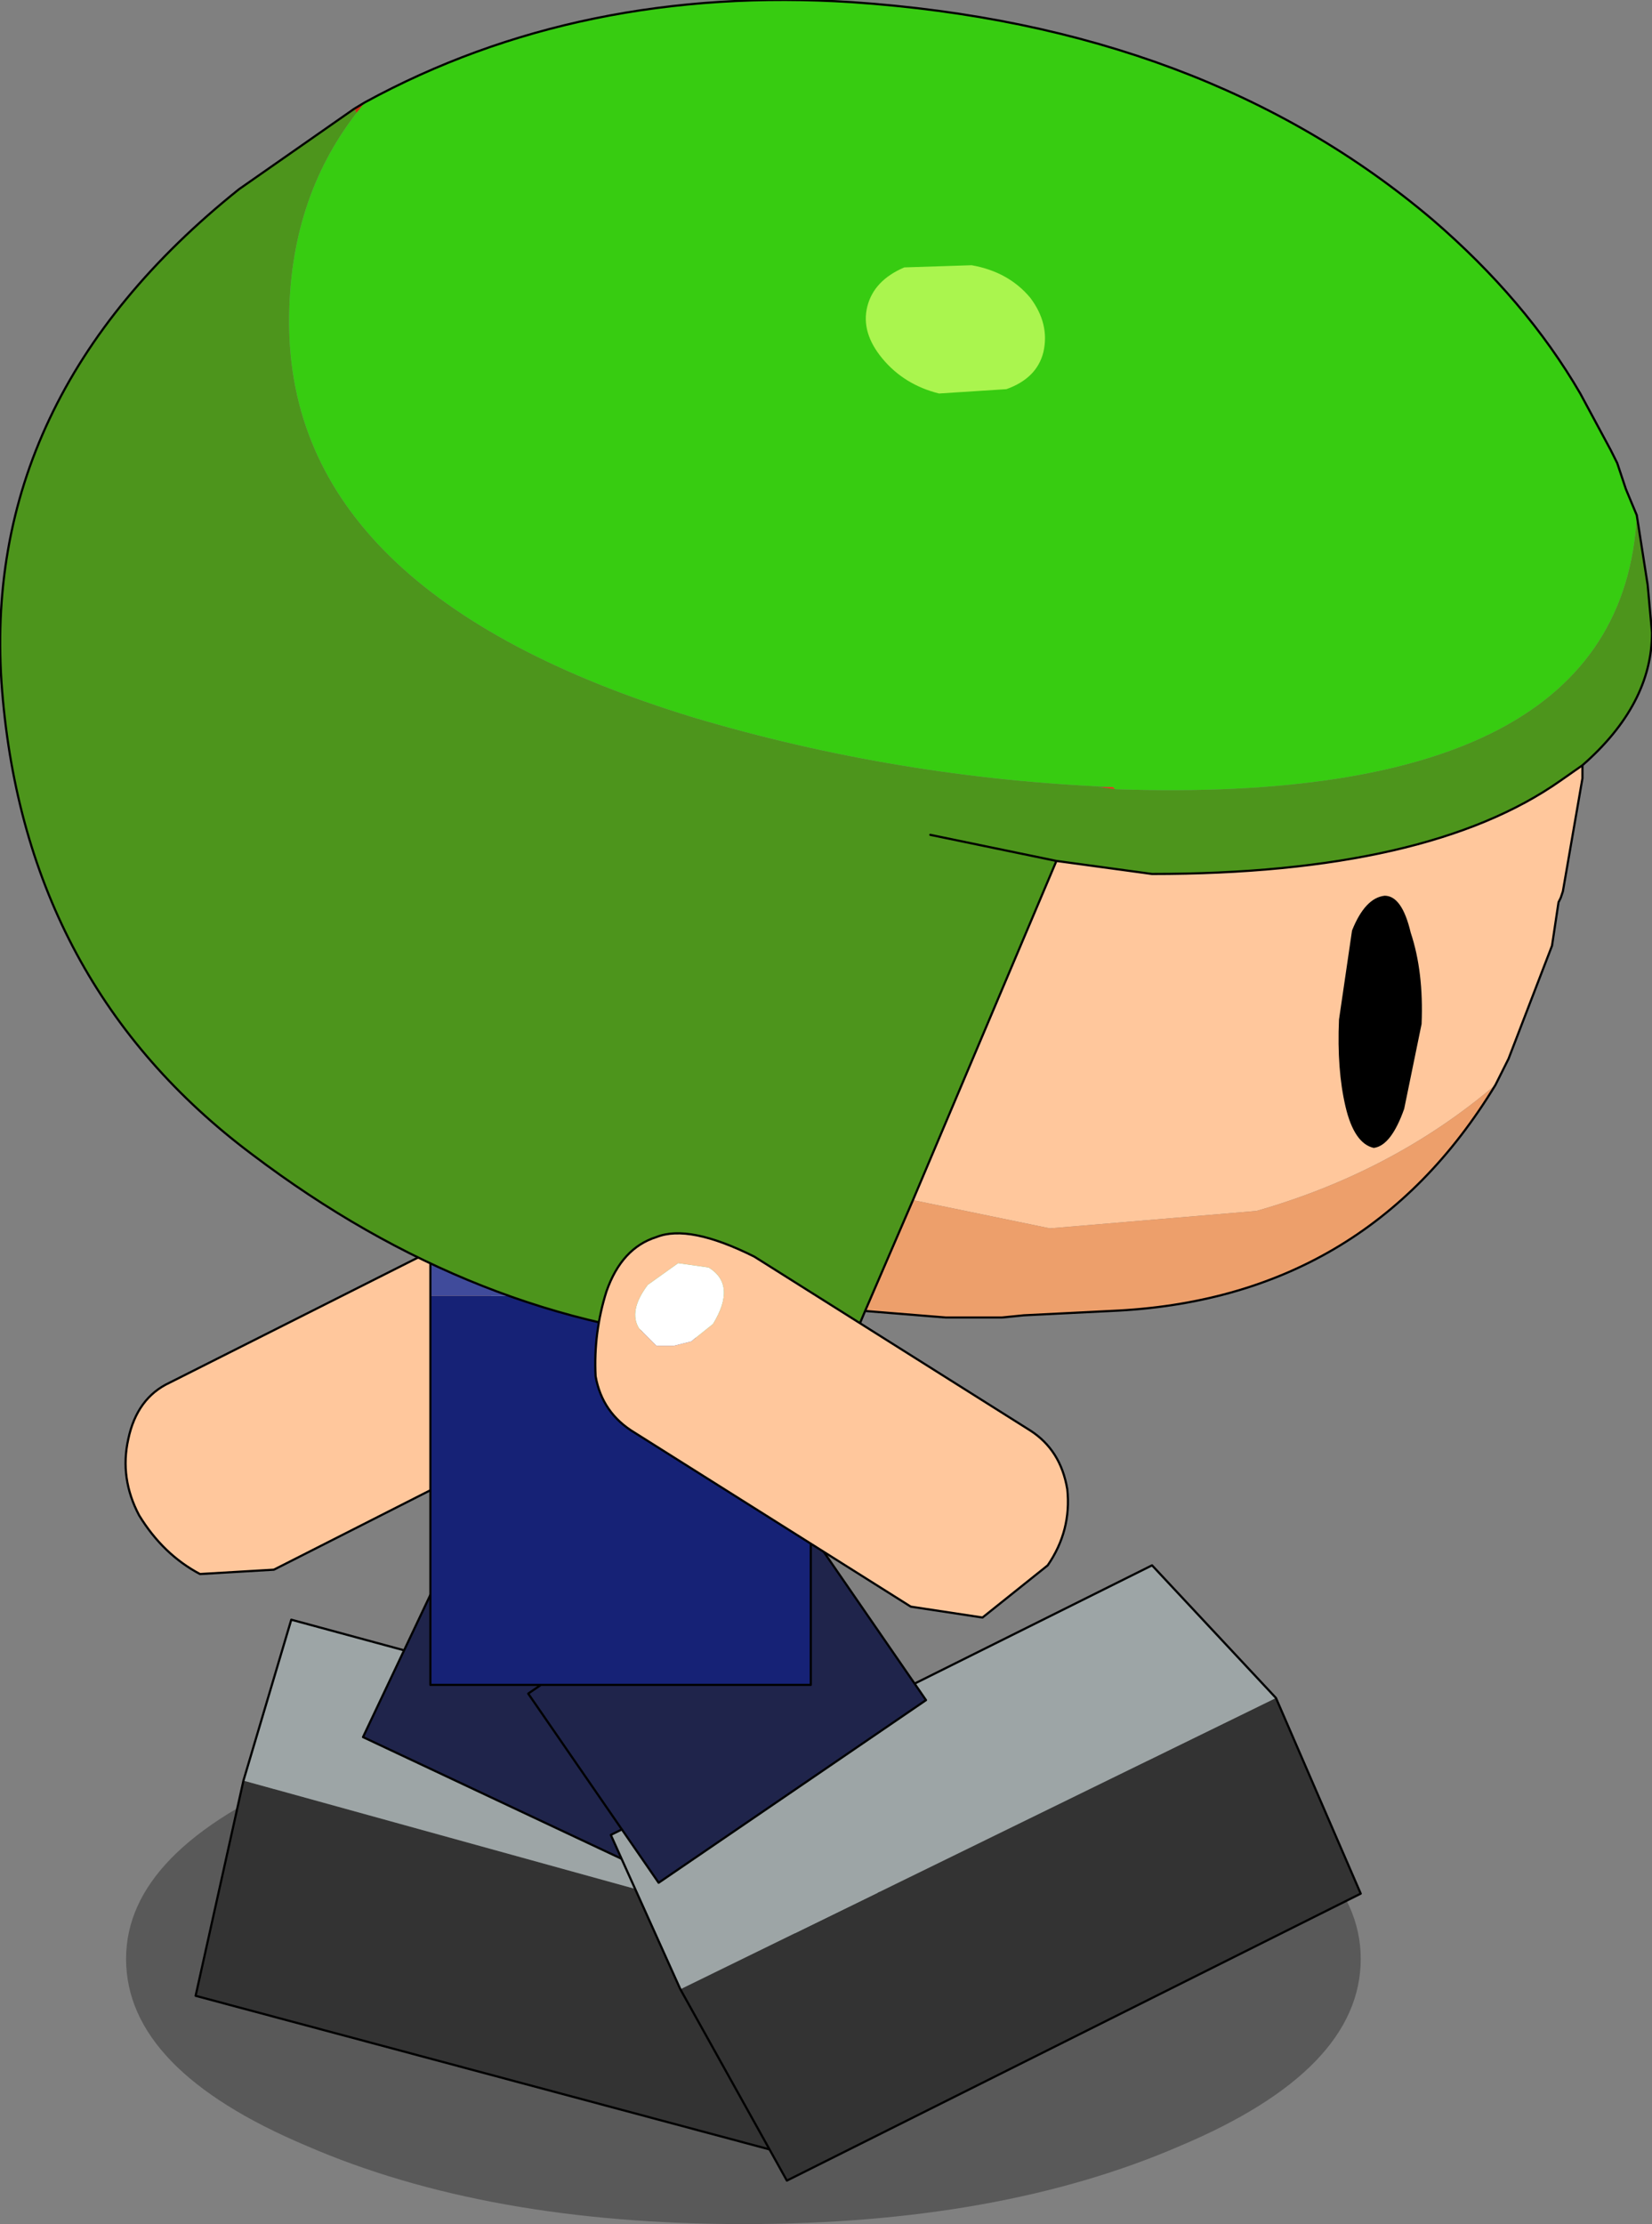 <?xml version="1.0" encoding="UTF-8" standalone="no"?>
<svg xmlns:xlink="http://www.w3.org/1999/xlink" height="51.15px" width="38.0px" xmlns="http://www.w3.org/2000/svg">
  <rect width="100%" height="100%" fill="#808080" stroke="none"/>
  <g transform="matrix(1.0, 0.0, 0.0, 1.0, -0.25, 16.45)">
    <path d="M27.4 32.9 Q23.25 34.7 17.35 34.7 11.45 34.7 7.3 32.9 3.15 31.15 3.15 28.6 3.15 26.1 7.3 24.35 11.45 22.55 17.35 22.55 23.25 22.55 27.4 24.35 31.55 26.1 31.55 28.6 31.55 31.15 27.4 32.9" fill="#000000" fill-opacity="0.302" fill-rule="evenodd" stroke="none"/>
    <path d="M20.5 28.55 L18.95 33.25 4.75 29.45 5.85 24.5 20.5 28.55" fill="#333333" fill-rule="evenodd" stroke="none"/>
    <path d="M5.85 24.5 L6.95 20.8 20.4 24.45 20.5 28.55 5.85 24.5" fill="#9da5a6" fill-rule="evenodd" stroke="none"/>
    <path d="M20.5 28.55 L18.95 33.25 4.75 29.45 5.85 24.5 6.95 20.8 20.4 24.45 20.5 28.55 Z" fill="none" stroke="#000000" stroke-linecap="round" stroke-linejoin="round" stroke-width="0.05"/>
    <path d="M14.0 20.25 L15.05 20.75 17.65 21.95 15.4 26.7 8.6 23.5 10.85 18.75 14.0 20.25" fill="#1f244b" fill-rule="evenodd" stroke="none"/>
    <path d="M15.05 20.75 L17.65 21.95 15.4 26.7 8.6 23.5 10.85 18.75 14.0 20.25" fill="none" stroke="#000000" stroke-linecap="round" stroke-linejoin="round" stroke-width="0.05"/>
    <path d="M15.9 29.3 L29.6 22.6 31.55 27.1 18.35 33.7 15.9 29.3" fill="#333333" fill-rule="evenodd" stroke="none"/>
    <path d="M29.6 22.6 L15.9 29.3 14.3 25.75 26.75 19.55 29.6 22.6" fill="#9da5a6" fill-rule="evenodd" stroke="none"/>
    <path d="M29.6 22.6 L26.75 19.55 14.3 25.75 15.9 29.3 18.35 33.7 31.55 27.1 29.6 22.6 Z" fill="none" stroke="#000000" stroke-linecap="round" stroke-linejoin="round" stroke-width="0.05"/>
    <path d="M13.35 13.9 L12.9 14.2 12.45 14.15 12.15 14.05 11.65 13.6 Q11.2 12.7 11.85 12.3 12.2 12.15 12.55 12.3 L13.2 12.8 Q13.65 13.5 13.35 13.9 M13.15 11.75 L10.9 11.95 4.15 15.35 Q3.4 15.7 3.2 16.65 3.0 17.55 3.45 18.4 4.0 19.3 4.85 19.75 L6.55 19.65 13.25 16.25 Q14.05 15.9 14.25 15.0 14.45 14.1 14.15 13.0 13.95 12.05 13.15 11.75" fill="#ffc79c" fill-rule="evenodd" stroke="none"/>
    <path d="M13.35 13.9 Q13.65 13.5 13.2 12.8 L12.55 12.3 Q12.2 12.15 11.85 12.3 11.2 12.7 11.65 13.6 L12.15 14.05 12.45 14.15 12.9 14.2 13.35 13.9" fill="#ffffff" fill-rule="evenodd" stroke="none"/>
    <path d="M13.15 11.75 Q13.95 12.05 14.15 13.0 14.45 14.1 14.25 15.0 14.05 15.9 13.25 16.25 L6.55 19.65 4.85 19.75 Q4.0 19.3 3.45 18.4 3.0 17.55 3.2 16.65 3.4 15.7 4.15 15.35 L10.9 11.95 13.15 11.75 Z" fill="none" stroke="#000000" stroke-linecap="round" stroke-linejoin="round" stroke-width="0.05"/>
    <path d="M16.2 19.9 L18.55 18.3 21.55 22.65 15.4 26.85 12.4 22.5 15.25 20.55 16.2 19.9" fill="#1f244b" fill-rule="evenodd" stroke="none"/>
    <path d="M16.2 19.9 L18.55 18.3 21.55 22.65 15.4 26.85 12.4 22.5 15.25 20.55" fill="none" stroke="#000000" stroke-linecap="round" stroke-linejoin="round" stroke-width="0.05"/>
    <path d="M15.75 11.6 L18.9 11.6 18.9 13.35 10.15 13.35 10.15 11.6 11.25 11.6 12.4 11.6 14.65 11.6 15.75 11.6" fill="#404b9b" fill-rule="evenodd" stroke="none"/>
    <path d="M18.9 13.35 L18.9 22.3 10.15 22.3 10.15 13.35 18.9 13.35" fill="#162276" fill-rule="evenodd" stroke="none"/>
    <path d="M15.75 11.6 L18.9 11.6 18.9 13.35 18.9 22.3 10.15 22.3 10.15 13.35 10.15 11.6 11.25 11.6 M12.4 11.6 L14.65 11.6" fill="none" stroke="#000000" stroke-linecap="round" stroke-linejoin="round" stroke-width="0.05"/>
    <path d="M36.65 1.15 L36.65 1.45 36.2 4.05 36.15 4.2 36.1 4.3 35.95 5.3 34.95 7.9 34.65 8.5 Q32.3 10.5 29.15 11.4 L24.4 11.8 21.25 11.15 24.55 3.35 26.75 3.65 Q33.1 3.65 36.15 1.5 L36.65 1.15" fill="#ffc79c" fill-rule="evenodd" stroke="none"/>
    <path d="M34.65 8.5 Q31.65 13.45 25.8 13.7 L23.8 13.8 23.3 13.85 23.15 13.85 22.45 13.85 22.0 13.85 20.15 13.7 21.25 11.15 24.4 11.8 29.15 11.4 Q32.3 10.5 34.65 8.5" fill="#ed9f6b" fill-rule="evenodd" stroke="none"/>
    <path d="M25.85 1.65 L25.9 1.7 25.5 1.65 25.85 1.65" fill="#e73818" fill-rule="evenodd" stroke="none"/>
    <path d="M8.4 -13.95 L8.65 -14.1 8.45 -13.85 8.4 -13.95" fill="#c52f14" fill-rule="evenodd" stroke="none"/>
    <path d="M37.9 -4.6 L38.15 -3.0 38.25 -1.9 Q38.25 -0.25 36.65 1.15 L36.15 1.5 Q33.1 3.65 26.75 3.65 L24.55 3.35 21.25 11.15 20.15 13.7 19.75 14.65 17.35 14.45 17.0 14.4 16.95 14.4 Q11.2 14.0 6.05 10.1 0.85 6.2 0.3 -0.55 -0.25 -7.3 5.75 -12.1 L8.4 -13.95 8.45 -13.85 Q6.9 -11.85 6.9 -9.05 6.9 -2.8 16.2 0.05 20.9 1.45 25.85 1.65 L25.5 1.65 25.9 1.7 Q37.55 2.1 37.9 -4.6 M17.0 14.4 L17.05 14.15 17.0 14.4 M21.65 2.75 L24.55 3.35 21.65 2.75" fill="#4d951c" fill-rule="evenodd" stroke="none"/>
    <path d="M8.65 -14.1 Q13.6 -16.8 19.85 -16.4 27.95 -15.85 33.2 -11.4 35.35 -9.55 36.6 -7.4 L37.3 -6.1 37.45 -5.8 37.65 -5.2 37.9 -4.6 Q37.55 2.1 25.9 1.7 L25.85 1.65 Q20.9 1.45 16.2 0.05 6.9 -2.8 6.9 -9.05 6.9 -11.85 8.45 -13.85 L8.65 -14.1" fill="#37cc11" fill-rule="evenodd" stroke="none"/>
    <path d="M8.65 -14.1 Q13.6 -16.8 19.85 -16.4 27.95 -15.85 33.2 -11.4 35.35 -9.55 36.6 -7.4 L37.3 -6.1 37.45 -5.8 37.65 -5.2 37.9 -4.6 38.15 -3.0 38.25 -1.9 Q38.25 -0.25 36.65 1.15 L36.65 1.45 36.2 4.05 36.15 4.2 36.1 4.3 35.95 5.3 34.95 7.9 34.65 8.5 Q31.65 13.45 25.8 13.7 L23.8 13.8 23.3 13.85 23.15 13.85 22.45 13.85 22.0 13.85 20.15 13.7 19.75 14.65 17.35 14.45 17.0 14.4 16.95 14.4 Q11.2 14.0 6.05 10.1 0.85 6.2 0.3 -0.55 -0.25 -7.3 5.75 -12.1 L8.4 -13.95 8.65 -14.1 M36.65 1.15 L36.15 1.5 Q33.1 3.65 26.75 3.65 L24.55 3.35 21.25 11.15 20.15 13.7 M24.55 3.35 L21.65 2.75" fill="none" stroke="#000000" stroke-linecap="round" stroke-linejoin="round" stroke-width="0.05"/>
    <path d="M32.55 9.05 Q32.25 9.9 31.85 9.95 31.4 9.85 31.2 9.0 31.0 8.15 31.05 7.0 L31.35 4.95 Q31.65 4.2 32.1 4.15 32.5 4.15 32.7 5.0 33.0 5.9 32.95 7.1 L32.55 9.05" fill="#000000" fill-rule="evenodd" stroke="none"/>
    <path d="M23.4 -7.5 L21.85 -7.4 Q21.05 -7.6 20.55 -8.2 20.05 -8.8 20.2 -9.4 20.35 -10.0 21.05 -10.3 L22.6 -10.35 Q23.45 -10.2 23.95 -9.6 24.4 -9.0 24.25 -8.35 24.1 -7.75 23.4 -7.5" fill="#aaf54e" fill-rule="evenodd" stroke="none"/>
    <path d="M15.35 14.5 L15.75 14.5 16.15 14.4 16.65 14.0 Q17.2 13.1 16.55 12.7 L15.85 12.6 15.15 13.1 Q14.7 13.7 14.95 14.1 L15.35 14.5 M14.2 13.25 Q14.55 12.25 15.35 12.0 16.1 11.7 17.6 12.45 L23.95 16.45 Q24.65 16.9 24.8 17.8 24.9 18.75 24.35 19.55 L22.85 20.75 21.2 20.5 14.85 16.5 Q14.1 16.05 13.95 15.2 13.9 14.2 14.2 13.25" fill="#ffc79c" fill-rule="evenodd" stroke="none"/>
    <path d="M15.35 14.5 L14.95 14.1 Q14.7 13.7 15.15 13.1 L15.85 12.6 16.55 12.7 Q17.2 13.1 16.65 14.0 L16.15 14.4 15.75 14.5 15.35 14.5" fill="#ffffff" fill-rule="evenodd" stroke="none"/>
    <path d="M14.2 13.25 Q13.9 14.2 13.95 15.2 14.1 16.05 14.85 16.5 L21.2 20.5 22.85 20.75 24.35 19.55 Q24.9 18.75 24.8 17.8 24.65 16.9 23.95 16.45 L17.6 12.45 Q16.1 11.7 15.35 12.0 14.55 12.25 14.2 13.25 Z" fill="none" stroke="#000000" stroke-linecap="round" stroke-linejoin="round" stroke-width="0.05"/>
  </g>
</svg>

